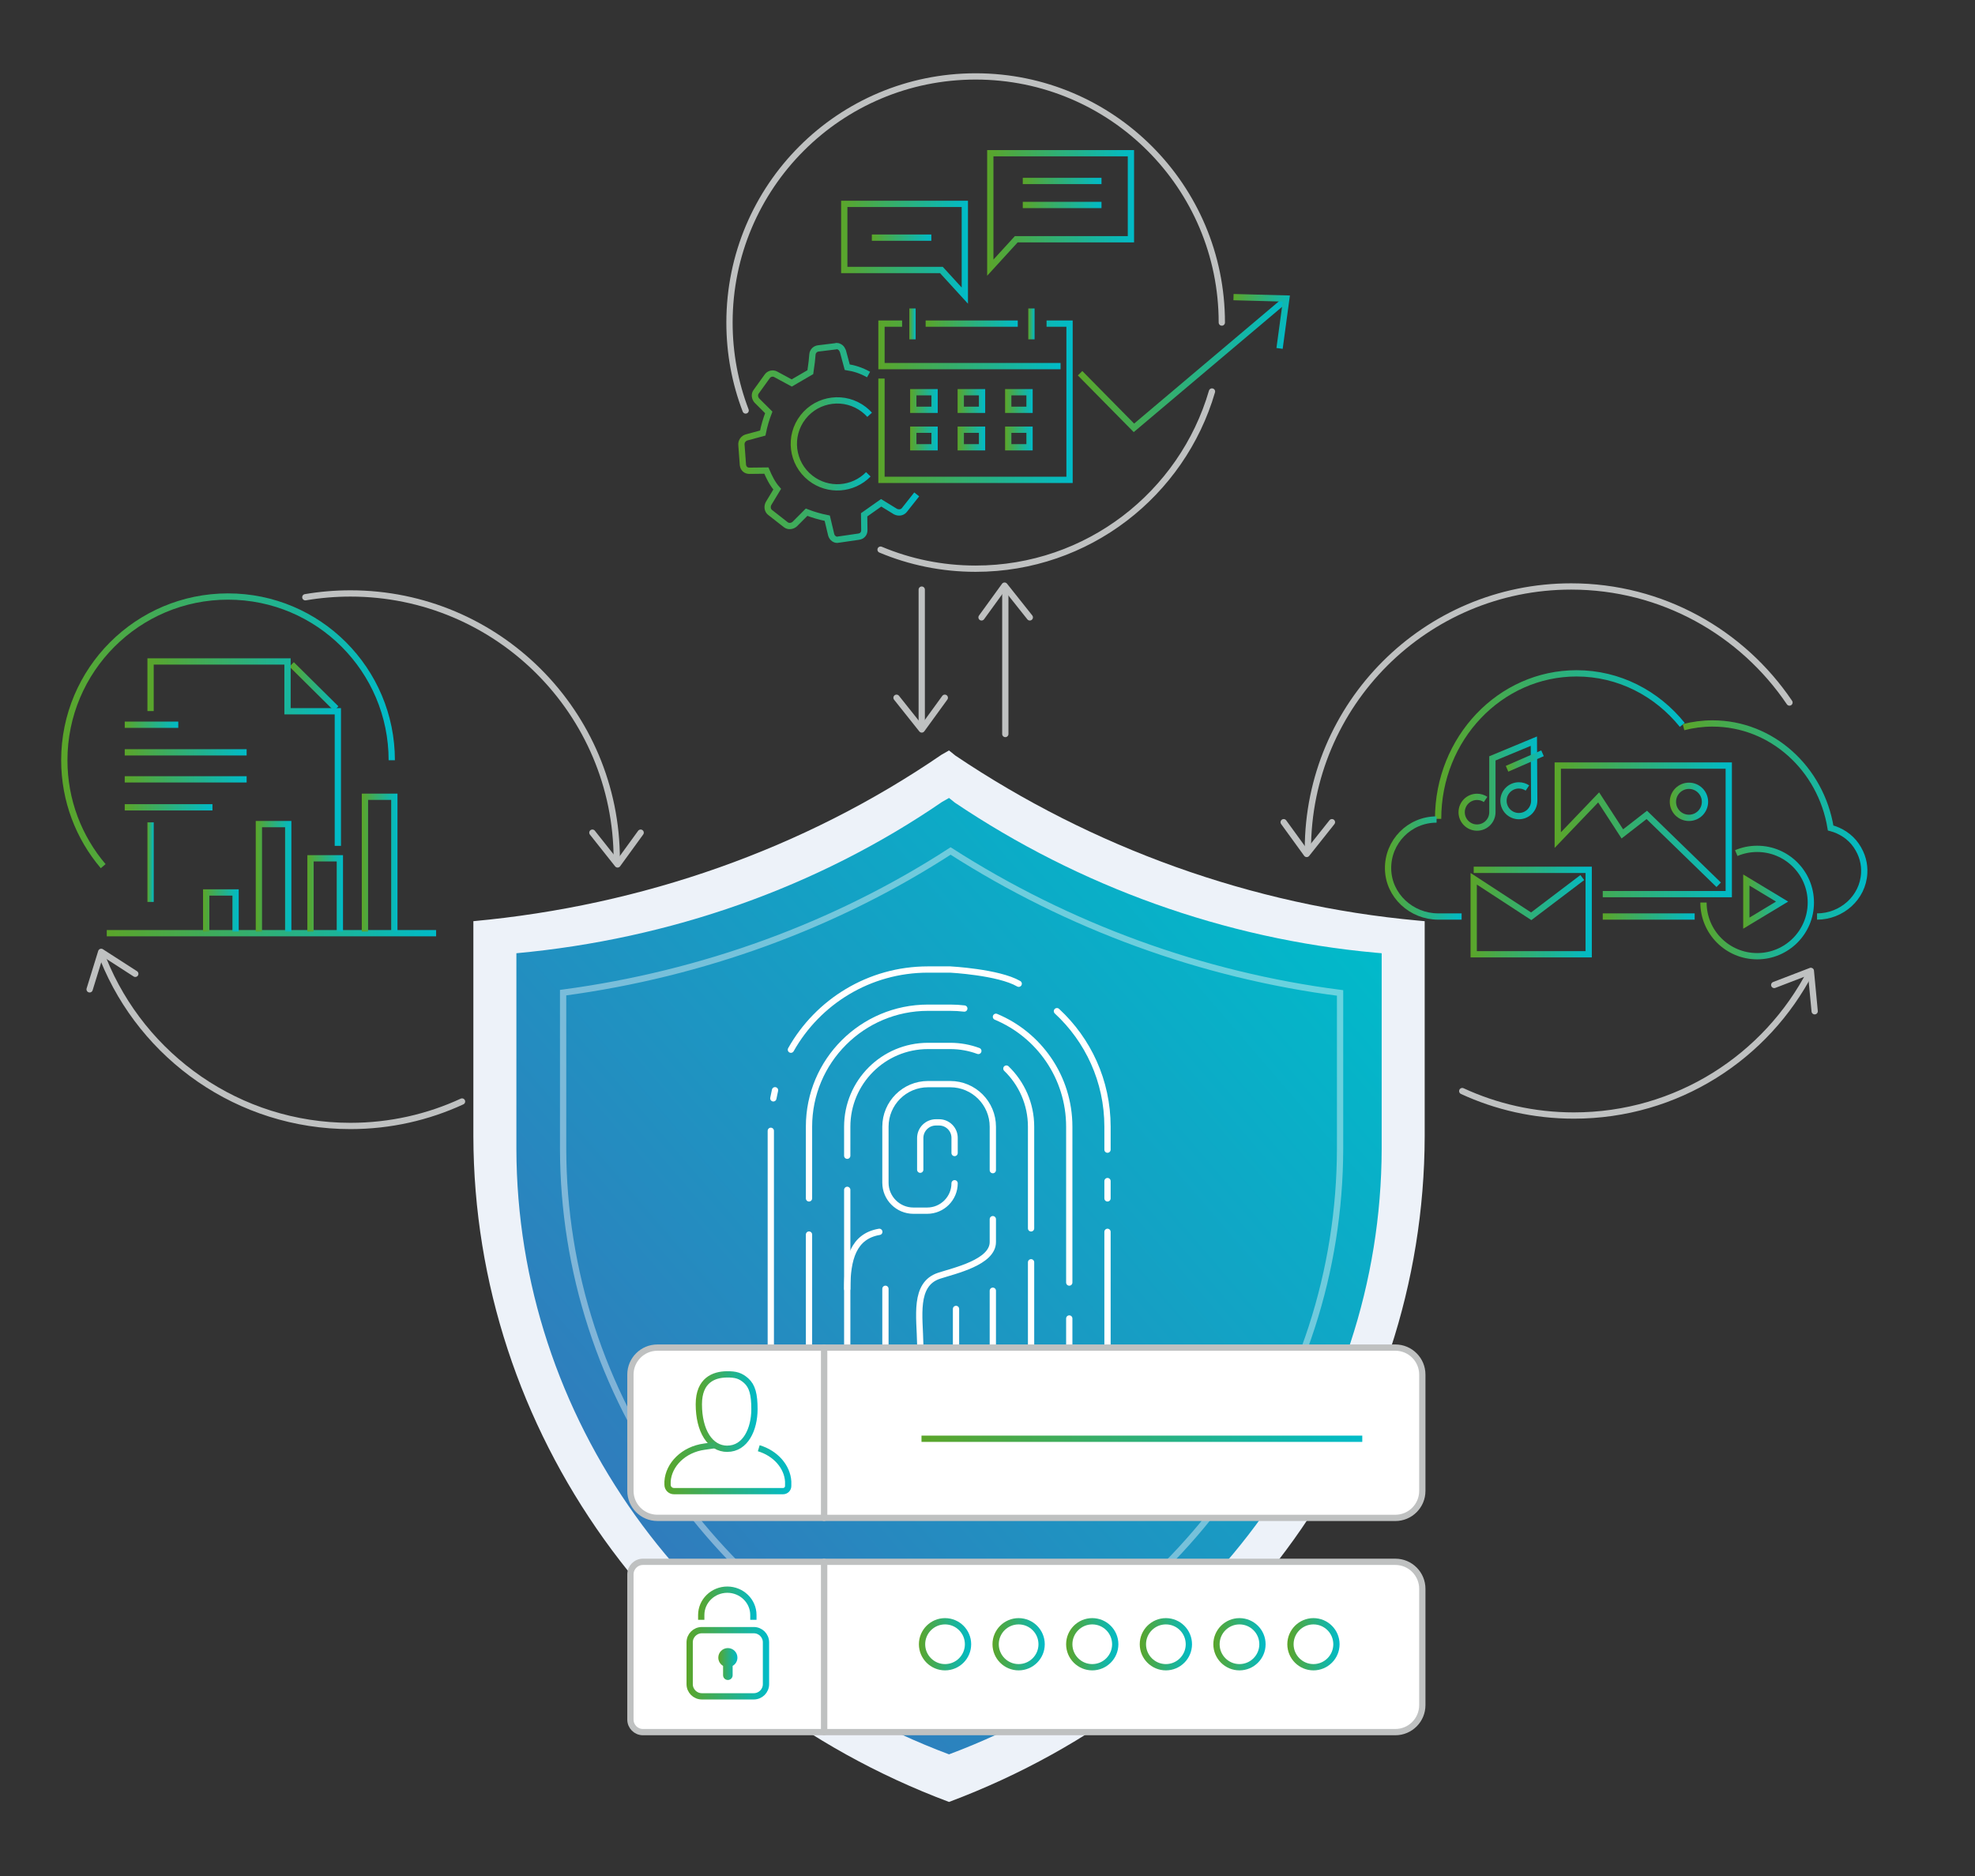 <?xml version="1.0" encoding="UTF-8"?><svg id="c" xmlns="http://www.w3.org/2000/svg" width="500" height="475" xmlns:xlink="http://www.w3.org/1999/xlink" viewBox="0 0 500 475"><rect x="0" y="0" width="500" height="475" fill="#333333" stroke="none"/><defs><linearGradient id="d" x1="134.64" y1="393.67" x2="336.3" y2="220.05" gradientUnits="userSpaceOnUse"><stop offset="0" stop-color="#3576bb"/><stop offset="1" stop-color="#00bbca"/></linearGradient><linearGradient id="e" x1="173.81" y1="421.13" x2="194.72" y2="421.13" gradientUnits="userSpaceOnUse"><stop offset="0" stop-color="#5ba529"/><stop offset="1" stop-color="#00bbc9"/></linearGradient><linearGradient id="f" x1="176.73" y1="405.92" x2="191.52" y2="405.92" xlink:href="#e"/><linearGradient id="g" x1="181.84" y1="421.33" x2="186.69" y2="421.33" xlink:href="#e"/><linearGradient id="h" x1="232.62" y1="416.32" x2="245.86" y2="416.32" xlink:href="#e"/><linearGradient id="i" x1="251.26" y1="416.32" x2="264.5" y2="416.32" xlink:href="#e"/><linearGradient id="j" x1="269.9" y1="416.32" x2="283.13" y2="416.32" xlink:href="#e"/><linearGradient id="k" x1="288.53" y1="416.32" x2="301.77" y2="416.32" xlink:href="#e"/><linearGradient id="l" x1="307.17" y1="416.32" x2="320.41" y2="416.32" xlink:href="#e"/><linearGradient id="m" x1="325.9" y1="416.32" x2="339.14" y2="416.32" xlink:href="#e"/><linearGradient id="n" x1="176.12" y1="357.4" x2="191.79" y2="357.4" xlink:href="#e"/><linearGradient id="o" x1="168.2" y1="371.73" x2="200.33" y2="371.73" xlink:href="#e"/><linearGradient id="p" x1="372.3" y1="230.93" x2="403" y2="230.93" xlink:href="#e"/><linearGradient id="q" x1="393.58" y1="210.11" x2="438.45" y2="210.11" xlink:href="#e"/><linearGradient id="r" x1="422.72" y1="203.02" x2="432.44" y2="203.02" xlink:href="#e"/><linearGradient id="s" x1="430.47" y1="228.52" x2="459.23" y2="228.52" xlink:href="#e"/><linearGradient id="t" x1="441.31" y1="228.28" x2="452.7" y2="228.28" xlink:href="#e"/><linearGradient id="u" x1="369.24" y1="198.39" x2="389.2" y2="198.39" xlink:href="#e"/><linearGradient id="v" x1="381.21" y1="192.69" x2="390.82" y2="192.69" xlink:href="#e"/><linearGradient id="w" x1="363.29" y1="188.51" x2="426.51" y2="188.51" xlink:href="#e"/><linearGradient id="x" x1="426.01" y1="207.63" x2="472.76" y2="207.63" xlink:href="#e"/><linearGradient id="y" x1="405.76" y1="232.06" x2="429.03" y2="232.06" xlink:href="#e"/><linearGradient id="z" x1="350.61" y1="219.78" x2="370.02" y2="219.78" xlink:href="#e"/><linearGradient id="aa" x1="272.88" y1="92.29" x2="326.12" y2="92.29" xlink:href="#e"/><linearGradient id="ab" x1="249.91" y1="53.9" x2="287.11" y2="53.9" xlink:href="#e"/><linearGradient id="ac" x1="258.93" y1="45.82" x2="278.86" y2="45.82" xlink:href="#e"/><linearGradient id="ad" x1="212.94" y1="63.86" x2="245.05" y2="63.86" xlink:href="#e"/><linearGradient id="ae" x1="220.72" y1="60.17" x2="235.78" y2="60.17" xlink:href="#e"/><linearGradient id="af" x1="258.93" y1="51.9" x2="278.86" y2="51.9" xlink:href="#e"/><linearGradient id="ag" x1="310.9" y1="80.07" x2="326.48" y2="80.07" gradientTransform="translate(31.58 -79.55) rotate(14.92)" xlink:href="#e"/><linearGradient id="ah" x1="222.37" y1="87.32" x2="268.5" y2="87.32" xlink:href="#e"/><linearGradient id="ai" x1="234.34" y1="81.94" x2="257.66" y2="81.94" xlink:href="#e"/><linearGradient id="aj" x1="222.37" y1="101.72" x2="271.56" y2="101.72" xlink:href="#e"/><linearGradient id="ak" x1="230.42" y1="101.53" x2="237.39" y2="101.53" xlink:href="#e"/><linearGradient id="al" x1="242.43" y1="101.53" x2="249.41" y2="101.53" xlink:href="#e"/><linearGradient id="am" x1="254.45" y1="101.53" x2="261.43" y2="101.53" xlink:href="#e"/><linearGradient id="an" x1="230.42" y1="111.03" x2="237.39" y2="111.03" xlink:href="#e"/><linearGradient id="ao" x1="242.43" y1="111.03" x2="249.41" y2="111.03" xlink:href="#e"/><linearGradient id="ap" x1="254.45" y1="111.03" x2="261.43" y2="111.03" xlink:href="#e"/><linearGradient id="aq" x1="230.21" y1="82.01" x2="231.8" y2="82.01" xlink:href="#e"/><linearGradient id="ar" x1="260.32" y1="82.01" x2="261.91" y2="82.01" xlink:href="#e"/><linearGradient id="as" x1="200.17" y1="112.39" x2="220.74" y2="112.39" xlink:href="#e"/><linearGradient id="at" x1="186.91" y1="112.14" x2="232.74" y2="112.14" xlink:href="#e"/><linearGradient id="au" x1="15.49" y1="185.04" x2="99.98" y2="185.04" xlink:href="#e"/><linearGradient id="av" x1="73.27" y1="173.81" x2="85.67" y2="173.81" xlink:href="#e"/><linearGradient id="aw" x1="27.03" y1="236.28" x2="110.41" y2="236.28" xlink:href="#e"/><linearGradient id="ax" x1="91.6" y1="218.4" x2="100.62" y2="218.4" xlink:href="#e"/><linearGradient id="ay" x1="77.81" y1="226.19" x2="86.84" y2="226.19" xlink:href="#e"/><linearGradient id="az" x1="64.74" y1="221.86" x2="73.77" y2="221.86" xlink:href="#e"/><linearGradient id="ba" x1="51.41" y1="230.52" x2="60.43" y2="230.52" xlink:href="#e"/><linearGradient id="bb" x1="31.58" y1="204.41" x2="53.79" y2="204.41" xlink:href="#e"/><linearGradient id="bc" x1="31.58" y1="197.33" x2="62.44" y2="197.33" xlink:href="#e"/><linearGradient id="bd" x1="31.58" y1="190.49" x2="62.44" y2="190.49" xlink:href="#e"/><linearGradient id="be" x1="31.58" y1="183.5" x2="45.13" y2="183.5" xlink:href="#e"/><linearGradient id="bf" x1="37.33" y1="218.29" x2="38.92" y2="218.29" xlink:href="#e"/><linearGradient id="bg" x1="37.33" y1="190.43" x2="86.33" y2="190.43" xlink:href="#e"/><linearGradient id="bh" x1="233.29" y1="364.29" x2="344.88" y2="364.29" xlink:href="#e"/></defs><path d="m240.26,190.01l-1.91,1.09c-34.9,23.91-75.78,38.2-118.51,42.14h0v54.46c.15,74.53,47.92,141.39,120.42,168.55,72.51-27.17,120.27-94.02,120.42-168.55v-54.46l-1.74-.16c-42.11-3.84-82.45-18.48-117.06-41.76l-1.62-1.3Z" fill="#edf2f9" stroke-width="0"/><path d="m240.26,202.04l-1.74.99c-31.75,21.75-68.93,34.74-107.79,38.33h0v49.53c.14,67.79,43.58,128.61,109.53,153.31,65.95-24.71,109.4-85.52,109.53-153.31v-49.53l-1.58-.14c-38.3-3.49-74.99-16.81-106.47-37.99l-1.48-1.19Z" fill="url(#d)" stroke-width="0"/><path d="m339.26,290.87c-.06,30.93-9.75,60.78-28,86.33-17.52,24.53-41.78,43.48-70.35,55-28.56-11.53-52.82-30.48-70.35-55-18.26-25.55-27.94-55.41-28-86.31v-39.55c35.39-4.74,69.01-17.03,98.1-35.87,29.87,19.13,63.69,31.45,98.6,35.94v39.46Z" fill="none" opacity=".4" stroke="#fff" stroke-miterlimit="10" stroke-width="1.59"/><path d="m218.27,378.01c-.55-.25-1.08-.52-1.62-.79" fill="none" stroke="#fff" stroke-linecap="round" stroke-linejoin="round" stroke-width="1.59"/><path d="m280.38,311.9v29.95c0,21.98-17.82,39.81-39.81,39.81h-5.63c-3.03,0-5.98-.34-8.82-.98" fill="none" stroke="#fff" stroke-linecap="round" stroke-linejoin="round" stroke-width="1.59"/><line x1="280.38" y1="299.05" x2="280.38" y2="303.43" fill="none" stroke="#fff" stroke-linecap="round" stroke-linejoin="round" stroke-width="1.59"/><path d="m267.58,256.03c7.87,7.27,12.8,17.68,12.8,29.24v5.82" fill="none" stroke="#fff" stroke-linecap="round" stroke-linejoin="round" stroke-width="1.59"/><path d="m200.23,265.78c6.82-12.12,19.81-20.3,34.71-20.3,0,0,5.63,0,5.63,0,0,0,12.23.64,17.33,3.6" fill="none" stroke="#fff" stroke-linecap="round" stroke-linejoin="round" stroke-width="1.59"/><path d="m195.78,278.1c.13-.69.27-1.37.43-2.05" fill="none" stroke="#fff" stroke-linecap="round" stroke-linejoin="round" stroke-width="1.59"/><path d="m208.93,371.98c-8.45-7.3-13.79-18.09-13.79-30.13v-55.53" fill="none" stroke="#fff" stroke-linecap="round" stroke-linejoin="round" stroke-width="1.59"/><path d="m252.14,257.45c10.9,4.54,18.56,15.29,18.56,27.83v39.46" fill="none" stroke="#fff" stroke-linecap="round" stroke-linejoin="round" stroke-width="1.59"/><path d="m204.81,303.43v-18.15c0-16.64,13.49-30.13,30.13-30.13h5.63c1.21,0,2.39.07,3.56.21" fill="none" stroke="#fff" stroke-linecap="round" stroke-linejoin="round" stroke-width="1.59"/><path d="m229.22,371.44c-13.91-2.67-24.41-14.9-24.41-29.59v-29.26" fill="none" stroke="#fff" stroke-linecap="round" stroke-linejoin="round" stroke-width="1.59"/><path d="m270.7,333.84v8.01c0,16.64-13.49,30.13-30.13,30.13h-3.25" fill="none" stroke="#fff" stroke-linecap="round" stroke-linejoin="round" stroke-width="1.59"/><path d="m254.78,270.56c3.85,3.72,6.25,8.94,6.25,14.71v25.75" fill="none" stroke="#fff" stroke-linecap="round" stroke-linejoin="round" stroke-width="1.59"/><path d="m214.49,292.63v-7.35c0-11.3,9.16-20.45,20.45-20.45h5.63c2.5,0,4.9.45,7.11,1.27" fill="none" stroke="#fff" stroke-linecap="round" stroke-linejoin="round" stroke-width="1.59"/><path d="m253.25,357.9c-3.49,2.76-7.89,4.4-12.68,4.4h-5.63c-11.3,0-20.45-9.16-20.45-20.45v-40.58" fill="none" stroke="#fff" stroke-linecap="round" stroke-linejoin="round" stroke-width="1.59"/><path d="m261.03,319.61v22.24c0,3.57-.92,6.93-2.53,9.86" fill="none" stroke="#fff" stroke-linecap="round" stroke-linejoin="round" stroke-width="1.59"/><path d="m232.97,296.17v-8.01c0-2.2,1.78-3.98,3.98-3.98h.8c2.16,0,3.92,1.75,3.92,3.92v3.84" fill="none" stroke="#fff" stroke-linecap="round" stroke-linejoin="round" stroke-width="1.59"/><path d="m251.35,296.28v-11c0-5.95-4.83-10.78-10.78-10.78h-5.63c-5.95,0-10.78,4.82-10.78,10.78v14.18c0,3.91,3.17,7.08,7.08,7.08h3.49c3.83,0,6.94-3.11,6.94-6.94" fill="none" stroke="#fff" stroke-linecap="round" stroke-linejoin="round" stroke-width="1.59"/><path d="m224.16,326.32v15.53c0,5.95,4.83,10.78,10.78,10.78h5.63c5.95,0,10.78-4.83,10.78-10.78v-15.04" fill="none" stroke="#fff" stroke-linecap="round" stroke-linejoin="round" stroke-width="1.59"/><path d="m232.97,340.29c-.1-6.85-1.72-15.15,4.79-17.28,3.93-1.28,13.59-3.4,13.59-8.53v-5.79" fill="none" stroke="#fff" stroke-linecap="round" stroke-linejoin="round" stroke-width="1.59"/><path d="m222.61,311.9c-6.57,1.12-8.12,6.91-8.12,14.43" fill="none" stroke="#fff" stroke-linecap="round" stroke-linejoin="round" stroke-width="1.59"/><line x1="242.03" y1="331.42" x2="242.03" y2="342.74" fill="none" stroke="#fff" stroke-linecap="round" stroke-linejoin="round" stroke-width="1.59"/><path d="m360.08,348.04v29.46c0,3.77-3.06,6.83-6.83,6.83h-144.62v-43.12h144.62c3.77,0,6.83,3.06,6.83,6.83Z" fill="#fff" stroke="#bfc1c1" stroke-linecap="round" stroke-linejoin="round" stroke-width="1.59"/><path d="m208.63,384.32h-42.2c-3.77,0-6.83-3.06-6.83-6.83v-29.45c0-3.77,3.06-6.83,6.83-6.83h42.2v43.12Z" fill="#fff" stroke="#bfc1c1" stroke-linecap="round" stroke-linejoin="round" stroke-width="1.59"/><path d="m360.08,402.28v29.46c0,3.77-3.06,6.83-6.83,6.83h-144.62v-43.12h144.62c3.77,0,6.83,3.06,6.83,6.83Z" fill="#fff" stroke="#bfc1c1" stroke-linecap="round" stroke-linejoin="round" stroke-width="1.59"/><path d="m162.78,395.45h45.85v43.12h-45.85c-1.75,0-3.18-1.42-3.18-3.18v-36.76c0-1.75,1.42-3.18,3.18-3.18Z" fill="#fff" stroke="#bfc1c1" stroke-linecap="round" stroke-linejoin="round" stroke-width="1.59"/><path d="m190.83,412.75h-13.14c-1.71,0-3.09,1.38-3.09,3.09v10.58c0,1.71,1.38,3.09,3.09,3.09h13.14c1.71,0,3.09-1.38,3.09-3.09v-10.58c0-1.71-1.38-3.09-3.09-3.09Z" fill="none" stroke="url(#e)" stroke-miterlimit="10" stroke-width="1.59"/><path d="m190.73,410.13v-1.21c0-3.54-2.96-6.42-6.6-6.42s-6.6,2.88-6.6,6.42v1.21" fill="none" stroke="url(#f)" stroke-miterlimit="10" stroke-width="1.59"/><path d="m185.48,421.8v2.36c0,.67-.54,1.21-1.21,1.21s-1.21-.54-1.21-1.21v-2.36c-.72-.42-1.21-1.2-1.21-2.09,0-1.34,1.08-2.42,2.42-2.42s2.42,1.08,2.42,2.42c0,.9-.49,1.68-1.21,2.09Z" fill="url(#g)" stroke-width="0"/><path d="m245.07,416.32c0-3.22-2.61-5.82-5.82-5.82s-5.82,2.61-5.82,5.82,2.61,5.82,5.82,5.82,5.82-2.61,5.82-5.82Z" fill="none" stroke="url(#h)" stroke-miterlimit="10" stroke-width="1.59"/><path d="m263.7,416.32c0-3.22-2.61-5.82-5.82-5.82s-5.82,2.61-5.82,5.82,2.61,5.82,5.82,5.82,5.82-2.61,5.82-5.82Z" fill="none" stroke="url(#i)" stroke-miterlimit="10" stroke-width="1.59"/><path d="m282.34,416.32c0-3.22-2.61-5.82-5.82-5.82s-5.82,2.61-5.82,5.82,2.61,5.82,5.82,5.82,5.82-2.61,5.82-5.82Z" fill="none" stroke="url(#j)" stroke-miterlimit="10" stroke-width="1.59"/><path d="m300.98,416.32c0-3.22-2.61-5.82-5.82-5.82s-5.82,2.61-5.82,5.82,2.61,5.82,5.82,5.82,5.82-2.61,5.82-5.82Z" fill="none" stroke="url(#k)" stroke-miterlimit="10" stroke-width="1.59"/><path d="m319.61,416.32c0-3.22-2.61-5.82-5.82-5.82s-5.82,2.61-5.82,5.82,2.61,5.82,5.82,5.82,5.82-2.61,5.82-5.82Z" fill="none" stroke="url(#l)" stroke-miterlimit="10" stroke-width="1.59"/><path d="m338.34,416.32c0-3.22-2.61-5.82-5.82-5.82s-5.82,2.61-5.82,5.82,2.61,5.82,5.82,5.82,5.82-2.61,5.82-5.82Z" fill="none" stroke="url(#m)" stroke-miterlimit="10" stroke-width="1.59"/><path d="m184.13,366.82c4.58,0,6.87-4.93,6.87-10.03,0-3.7-.53-5.81-2.11-7.22-1.41-1.23-2.57-1.62-4.93-1.58-3.17.04-7.04,1.41-7.04,7.57,0,6.69,2.82,11.27,7.22,11.27" fill="none" stroke="url(#n)" stroke-miterlimit="10" stroke-width="1.59"/><path d="m192.09,366.69c4.28,1.27,7.23,4.7,7.45,8.42v1.15c0,.71-.58,1.29-1.29,1.29h-27.64c-.89,0-1.61-.72-1.61-1.61v-.83c.26-4.25,4.05-8.12,9.33-8.82l2.67-.39" fill="none" stroke="url(#o)" stroke-miterlimit="10" stroke-width="1.59"/><polyline points="373.09 220.24 402.2 220.24 402.2 241.62 373.09 241.62 373.09 222.5 387.65 232 400.58 222.2" fill="none" stroke="url(#p)" stroke-miterlimit="10" stroke-width="1.59"/><polyline points="435.11 224.02 416.91 206.33 410.72 211.14 404.72 201.9 394.37 212.71 394.37 193.84 437.66 193.84 437.66 226.39 405.76 226.39" fill="none" stroke="url(#q)" stroke-miterlimit="10" stroke-width="1.59"/><circle cx="427.58" cy="203.02" r="4.06" fill="none" stroke="url(#r)" stroke-miterlimit="10" stroke-width="1.59"/><path d="m439.56,216c1.63-.69,3.41-1.07,5.29-1.07,7.5,0,13.59,6.08,13.59,13.59s-6.08,13.59-13.59,13.59-13.59-6.08-13.59-13.59" fill="none" stroke="url(#s)" stroke-miterlimit="10" stroke-width="1.59"/><polygon points="442.11 222.82 451.16 228.28 442.11 233.74 442.11 222.82" fill="none" stroke="url(#t)" stroke-miterlimit="10" stroke-width="1.59"/><path d="m376.1,202.42c-.62-.42-1.37-.66-2.17-.66-2.15,0-3.89,1.74-3.89,3.89s1.74,3.89,3.89,3.89,3.89-1.74,3.89-3.89v-13.63l10.5-4.36.09,15.09c0,2.15-1.74,3.89-3.89,3.89s-3.89-1.74-3.89-3.89,1.74-3.89,3.89-3.89c.8,0,1.55.24,2.17.66" fill="none" stroke="url(#u)" stroke-miterlimit="10" stroke-width="1.59"/><line x1="381.53" y1="194.65" x2="390.51" y2="190.73" fill="none" stroke="url(#v)" stroke-miterlimit="10" stroke-width="1.59"/><path d="m364.08,207.33c0-20.34,15.69-36.84,35.05-36.84,10.73,0,20.33,5.07,26.76,13.05" fill="none" stroke="url(#w)" stroke-miterlimit="10" stroke-width="1.59"/><path d="m460.01,232.06c6.22,0,11.62-4.75,11.94-10.97.12-2.25-.4-4.66-2.04-7.04-1.53-2.21-3.86-3.73-6.46-4.41h0c-2.45-15.03-14.91-26.46-29.9-26.46-2.53,0-4.99.33-7.34.94" fill="none" stroke="url(#x)" stroke-miterlimit="10" stroke-width="1.59"/><line x1="405.76" y1="232.06" x2="429.03" y2="232.06" fill="none" stroke="url(#y)" stroke-miterlimit="10" stroke-width="1.59"/><path d="m363.69,207.5c-6.86,0-12.4,5.62-12.28,12.51.12,6.76,5.92,12.05,12.69,12.05h5.93" fill="none" stroke="url(#z)" stroke-miterlimit="10" stroke-width="1.59"/><polyline points="273.44 94.5 287.07 108.33 325.61 75.78" fill="none" stroke="url(#aa)" stroke-miterlimit="10" stroke-width="1.59"/><polygon points="250.71 67.77 257.28 60.58 286.31 60.58 286.31 38.79 250.71 38.79 250.71 67.77" fill="none" stroke="url(#ab)" stroke-miterlimit="10" stroke-width="1.59"/><line x1="258.93" y1="45.82" x2="278.86" y2="45.82" fill="none" stroke="url(#ac)" stroke-miterlimit="10" stroke-width="1.59"/><polygon points="244.26 74.85 238.33 68.36 213.74 68.36 213.74 51.62 244.26 51.62 244.26 74.85" fill="none" stroke="url(#ad)" stroke-miterlimit="10" stroke-width="1.59"/><line x1="220.72" y1="60.17" x2="235.78" y2="60.17" fill="none" stroke="url(#ae)" stroke-miterlimit="10" stroke-width="1.59"/><line x1="258.93" y1="51.9" x2="278.86" y2="51.9" fill="none" stroke="url(#af)" stroke-miterlimit="10" stroke-width="1.59"/><polyline points="312.28 75.23 325.65 75.59 323.94 88.22" fill="none" stroke="url(#ag)" stroke-miterlimit="10" stroke-width="1.59"/><polyline points="228.38 81.94 223.16 81.94 223.16 92.7 268.5 92.7" fill="none" stroke="url(#ah)" stroke-miterlimit="10" stroke-width="1.59"/><line x1="257.66" y1="81.94" x2="234.34" y2="81.94" fill="none" stroke="url(#ai)" stroke-miterlimit="10" stroke-width="1.59"/><polyline points="223.16 95.85 223.16 121.5 270.77 121.5 270.77 92.22 270.77 90.75 270.77 89.38 270.77 81.94 264.95 81.94" fill="none" stroke="url(#aj)" stroke-miterlimit="10" stroke-width="1.59"/><rect x="231.21" y="99.31" width="5.39" height="4.45" fill="none" stroke="url(#ak)" stroke-miterlimit="10" stroke-width="1.59"/><rect x="243.23" y="99.31" width="5.39" height="4.45" fill="none" stroke="url(#al)" stroke-miterlimit="10" stroke-width="1.59"/><rect x="255.25" y="99.31" width="5.39" height="4.45" fill="none" stroke="url(#am)" stroke-miterlimit="10" stroke-width="1.59"/><rect x="231.21" y="108.8" width="5.39" height="4.45" fill="none" stroke="url(#an)" stroke-miterlimit="10" stroke-width="1.59"/><rect x="243.23" y="108.8" width="5.39" height="4.45" fill="none" stroke="url(#ao)" stroke-miterlimit="10" stroke-width="1.59"/><rect x="255.25" y="108.8" width="5.39" height="4.45" fill="none" stroke="url(#ap)" stroke-miterlimit="10" stroke-width="1.59"/><line x1="231.01" y1="78.1" x2="231.01" y2="85.92" fill="none" stroke="url(#aq)" stroke-miterlimit="10" stroke-width="1.59"/><line x1="261.12" y1="78.1" x2="261.12" y2="85.92" fill="none" stroke="url(#ar)" stroke-miterlimit="10" stroke-width="1.59"/><path d="m219.83,120.1c-3.87,3.95-10.17,4.45-14.63.96-4.79-3.74-5.64-10.66-1.9-15.45,3.74-4.79,10.66-5.64,15.45-1.9.51.4.98.84,1.41,1.31" fill="none" stroke="url(#as)" stroke-miterlimit="10" stroke-width="1.59"/><path d="m219.89,94.83c-1.94-1.08-3.68-1.59-5.4-1.86l-1.1-4.07c-.16-.34-.32-.68-.59-.89-.4-.31-.9-.49-1.24-.33l-4.41.54c-.8.1-1.41.74-1.47,1.54-.07.98-.22,2.48-.53,4.47l-4.71,2.74-4.05-2.19c-.73-.4-1.65-.19-2.14.49l-2.8,3.89c-.52.66-.4,1.61.16,2.26l3.01,3c-.64,1.64-1.15,3.39-1.52,5.23l-4.07,1.1c-.81.22-1.44,1.02-1.32,1.97l.37,5c.12.95.78,1.47,1.62,1.48l4.32-.05c.68,1.6,1.49,3.3,2.74,4.71l-2.2,3.64c-.39.77-.27,1.72.39,2.24l3.99,3.12c.66.52,1.61.4,2.26-.16l3-3.01c1.64.64,3.39,1.15,5.23,1.52l1,4.2c.22.81,1.02,1.44,1.83,1.22l5.08-.74c.95-.12,1.47-.78,1.48-1.62l-.05-3.92,4.31-3.04,3.62,2.22c.77.39,1.71.28,2.24-.38l3.14-3.97" fill="none" stroke="url(#at)" stroke-miterlimit="10" stroke-width="1.59"/><path d="m26.12,219.31c-6.14-7.23-9.84-16.59-9.84-26.82,0-22.89,18.56-41.45,41.45-41.45s41.45,18.56,41.45,41.45" fill="none" stroke="url(#au)" stroke-miterlimit="10" stroke-width="1.59"/><path d="m116.97,278.9c-8.59,3.97-18.17,6.19-28.26,6.19-28.32,0-52.56-17.46-62.55-42.21" fill="none" stroke="#bfc1c1" stroke-linecap="round" stroke-linejoin="round" stroke-width="1.59"/><path d="m77.3,151.22c3.71-.63,7.53-.96,11.42-.96,37.24,0,67.42,30.19,67.42,67.42" fill="none" stroke="#bfc1c1" stroke-linecap="round" stroke-linejoin="round" stroke-width="1.59"/><polyline points="162.19 210.83 156.35 218.87 149.97 210.83" fill="none" stroke="#bfc1c1" stroke-linecap="round" stroke-linejoin="round" stroke-width="1.59"/><polyline points="239.19 176.67 233.36 184.7 226.97 176.67" fill="none" stroke="#bfc1c1" stroke-linecap="round" stroke-linejoin="round" stroke-width="1.59"/><polyline points="248.49 156.32 254.32 148.28 260.71 156.32" fill="none" stroke="#bfc1c1" stroke-linecap="round" stroke-linejoin="round" stroke-width="1.59"/><polyline points="22.69 250.5 25.62 241.01 34.25 246.57" fill="none" stroke="#bfc1c1" stroke-linecap="round" stroke-linejoin="round" stroke-width="1.59"/><polyline points="449.17 249.39 458.44 245.83 459.41 256.05" fill="none" stroke="#bfc1c1" stroke-linecap="round" stroke-linejoin="round" stroke-width="1.59"/><path d="m370.19,276.26c8.59,3.97,18.17,6.19,28.26,6.19,26.09,0,48.72-14.82,59.93-36.5" fill="none" stroke="#bfc1c1" stroke-linecap="round" stroke-linejoin="round" stroke-width="1.59"/><polyline points="324.98 208.18 330.81 216.22 337.2 208.18" fill="none" stroke="#bfc1c1" stroke-linecap="round" stroke-linejoin="round" stroke-width="1.59"/><path d="m331.11,215.14c0-36.81,29.84-66.65,66.65-66.65,23.01,0,43.29,11.66,55.27,29.39" fill="none" stroke="#bfc1c1" stroke-linecap="round" stroke-linejoin="round" stroke-width="1.59"/><line x1="233.35" y1="149.29" x2="233.35" y2="183.11" fill="none" stroke="#bfc1c1" stroke-linecap="round" stroke-linejoin="round" stroke-width="1.59"/><line x1="254.51" y1="149.29" x2="254.51" y2="185.85" fill="none" stroke="#bfc1c1" stroke-linecap="round" stroke-linejoin="round" stroke-width="1.59"/><line x1="73.83" y1="168.23" x2="85.11" y2="179.4" fill="none" stroke="url(#av)" stroke-miterlimit="10" stroke-width="1.59"/><line x1="27.03" y1="236.28" x2="110.41" y2="236.28" fill="none" stroke="url(#aw)" stroke-miterlimit="10" stroke-width="1.59"/><polyline points="92.39 235.86 92.39 201.74 99.83 201.74 99.83 235.86" fill="none" stroke="url(#ax)" stroke-miterlimit="10" stroke-width="1.59"/><polyline points="78.61 235.86 78.61 217.32 86.04 217.32 86.04 235.86" fill="none" stroke="url(#ay)" stroke-miterlimit="10" stroke-width="1.59"/><polyline points="65.54 235.86 65.54 208.66 72.97 208.66 72.97 235.86" fill="none" stroke="url(#az)" stroke-miterlimit="10" stroke-width="1.59"/><polyline points="52.2 235.86 52.2 225.97 59.64 225.97 59.64 235.86" fill="none" stroke="url(#ba)" stroke-miterlimit="10" stroke-width="1.59"/><line x1="31.58" y1="204.41" x2="53.79" y2="204.41" fill="none" stroke="url(#bb)" stroke-miterlimit="10" stroke-width="1.59"/><line x1="31.58" y1="197.33" x2="62.44" y2="197.33" fill="none" stroke="url(#bc)" stroke-miterlimit="10" stroke-width="1.59"/><line x1="31.58" y1="190.49" x2="62.44" y2="190.49" fill="none" stroke="url(#bd)" stroke-miterlimit="10" stroke-width="1.59"/><line x1="31.58" y1="183.5" x2="45.13" y2="183.5" fill="none" stroke="url(#be)" stroke-miterlimit="10" stroke-width="1.59"/><line x1="38.12" y1="228.37" x2="38.12" y2="208.22" fill="none" stroke="url(#bf)" stroke-miterlimit="10" stroke-width="1.59"/><polyline points="38.12 180.04 38.12 167.48 72.79 167.48 72.79 180.09 85.53 180.09 85.53 214.17" fill="none" stroke="url(#bg)" stroke-miterlimit="10" stroke-width="1.59"/><line x1="233.29" y1="364.29" x2="344.88" y2="364.29" fill="none" stroke="url(#bh)" stroke-miterlimit="10" stroke-width="1.59"/><path d="m306.83,99.13c-7.55,25.92-31.48,44.86-59.84,44.86-8.53,0-16.66-1.71-24.06-4.82" fill="none" stroke="#bfc1c1" stroke-linecap="round" stroke-linejoin="round" stroke-width="1.59"/><path d="m188.77,103.93c-2.65-6.91-4.09-14.42-4.09-22.26,0-34.42,27.9-62.32,62.32-62.32s62.32,27.9,62.32,62.32" fill="none" stroke="#bfc1c1" stroke-linecap="round" stroke-linejoin="round" stroke-width="1.59"/></svg>